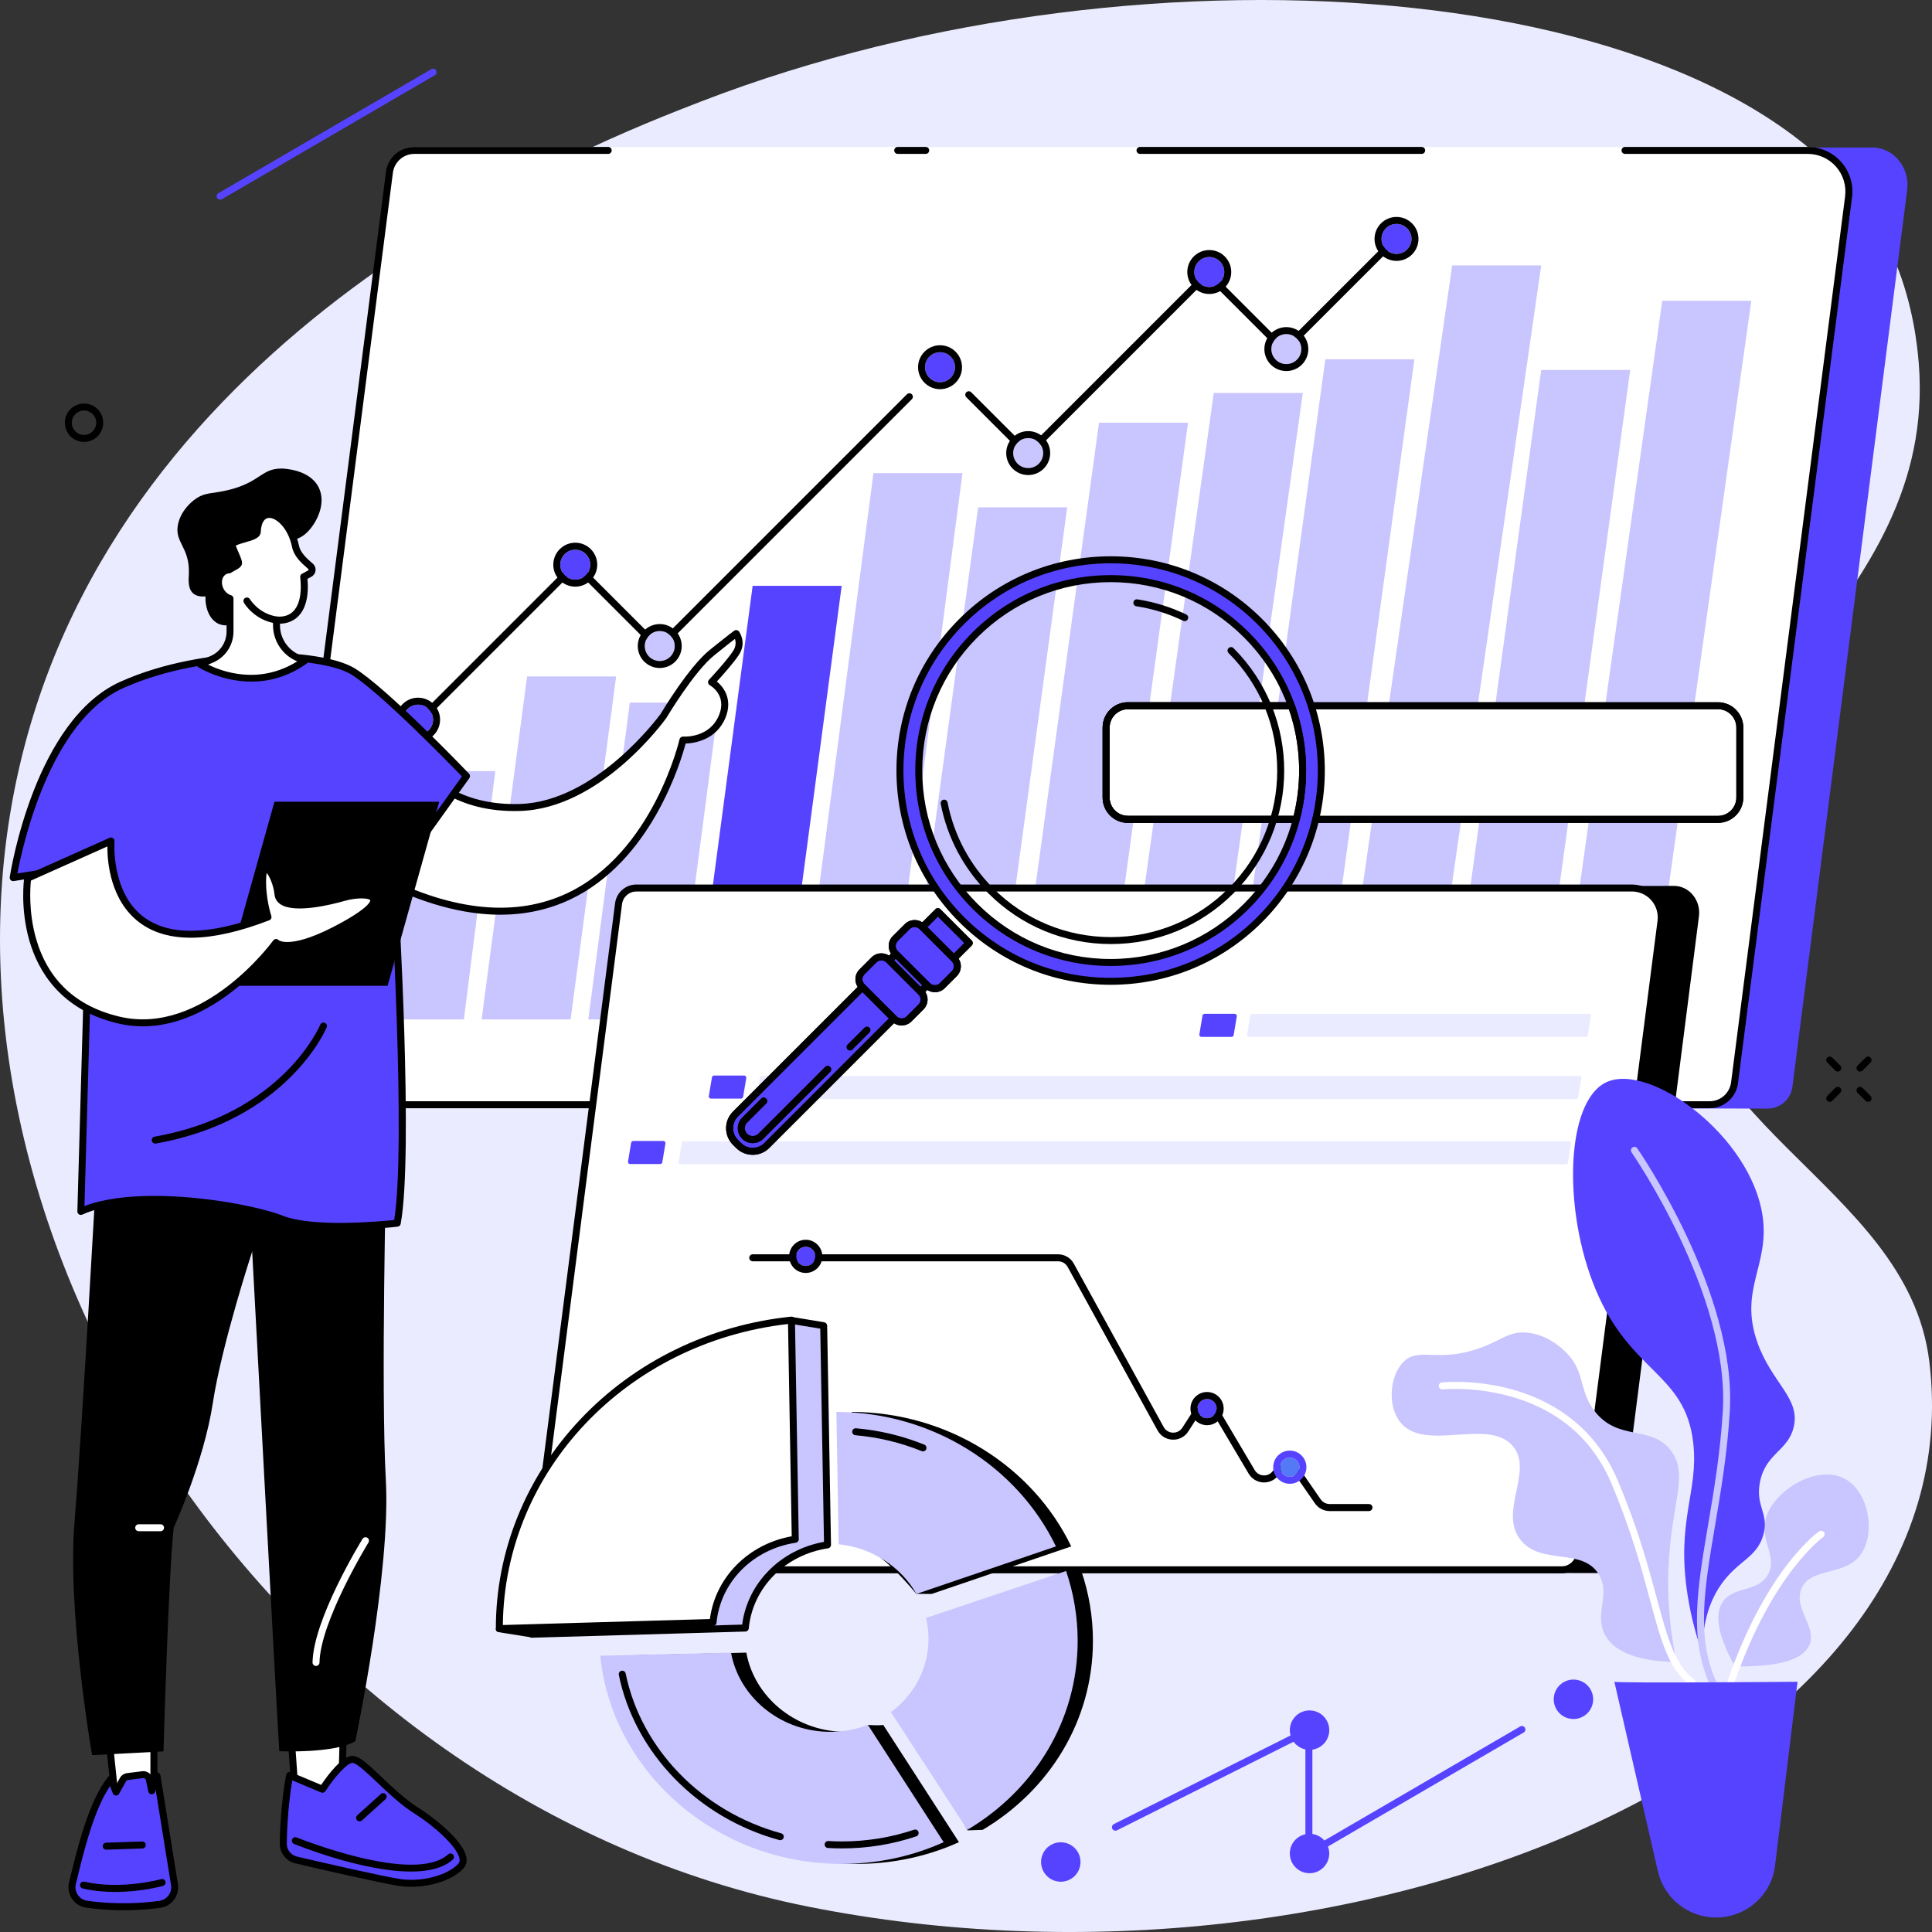 <?xml version="1.0" encoding="UTF-8"?>
<svg id="_레이어_2" data-name="레이어 2" xmlns="http://www.w3.org/2000/svg" viewBox="0 0 830 830">
  <rect x="0" y="0" width="830" height="830" fill="#333333" stroke="none"/>
  <defs>
    <style>
      .cls-1 {
        fill: #ebebff;
      }

      .cls-2 {
        fill: #fff;
      }

      .cls-3 {
        fill: #c8c5ff;
      }

      .cls-4 {
        fill: #5643ff;
      }

      .cls-5 {
        fill: #5479f7;
      }
    </style>
  </defs>
  <g id="Illustration">
    <g id="Data_driven_business_model" data-name="Data driven business model">
      <path class="cls-1" d="m301.2,43.59C255.19,61.36,58.9,137.18,10.67,320.01c-55,208.48,109.48,453.92,336.85,499.15,235.85,46.91,502.25-63.36,481.33-234.21-9.55-77.95-115.71-101.53-110.8-193.34,4.79-89.59,117.65-133.51,105.83-240.12-.74-6.7-3.13-26.76-13.2-46.82C753.48-9.25,494.47-31.07,301.2,43.59Z"/>
      <g>
        <g>
          <path class="cls-4" d="m140.48,474.91l618.89,1.35c5.41,0,9.98-4.03,10.67-9.4l49.3-385.27c1.2-9.37-5.63-18.23-15.07-18.23l-610.88.55-52.9,410.99Z"/>
          <path class="cls-2" d="m127.8,474.42h606.52c5.41,0,9.97-4.04,10.66-9.43l48.99-381.8c1.36-10.61-6.85-20-17.49-20H177.79c-5.41,0-9.97,4.04-10.66,9.43l-49.99,389.6c-.83,6.47,4.18,12.2,10.66,12.2Z"/>
          <path d="m397.69,66.12h-12.02c-.83,0-1.5-.67-1.5-1.5s.67-1.5,1.5-1.5h12.02c.83,0,1.5.67,1.5,1.5s-.67,1.5-1.5,1.5Z"/>
          <path d="m610.76,66.12h-121c-.83,0-1.5-.67-1.5-1.5s.67-1.5,1.5-1.5h121c.83,0,1.5.67,1.5,1.5s-.67,1.5-1.5,1.5Z"/>
          <path d="m734.5,476.1H127.98c-3.52,0-6.87-1.52-9.19-4.16-2.33-2.65-3.41-6.19-2.96-9.69l49.99-388.42c.79-6.11,6.01-10.71,12.15-10.71h83.31c.83,0,1.5.67,1.5,1.5s-.67,1.5-1.5,1.5h-83.31c-4.64,0-8.58,3.48-9.18,8.09l-49.99,388.42c-.34,2.65.47,5.32,2.24,7.33,1.76,2,4.28,3.14,6.94,3.14h606.52c4.64,0,8.58-3.48,9.18-8.09l48.99-380.64c.59-4.62-.83-9.28-3.9-12.77-3.06-3.48-7.47-5.48-12.1-5.48h-78.54c-.83,0-1.5-.67-1.5-1.5s.67-1.5,1.5-1.5h78.54c5.49,0,10.72,2.37,14.35,6.49,3.64,4.14,5.33,9.66,4.62,15.14l-48.99,380.64c-.79,6.11-6.01,10.71-12.15,10.71Z"/>
        </g>
        <g>
          <g>
            <polygon class="cls-3" points="199.28 437.96 212.79 331.27 174.55 331.27 161.04 437.96 199.28 437.96"/>
            <polygon class="cls-3" points="245.13 437.96 264.7 290.61 226.45 290.61 206.89 437.96 245.13 437.96"/>
            <polygon class="cls-3" points="290.98 437.96 308.82 301.86 270.57 301.86 252.74 437.96 290.98 437.96"/>
            <polygon class="cls-4" points="336.83 437.96 361.59 251.68 323.34 251.68 298.59 437.96 336.83 437.96"/>
            <polygon class="cls-3" points="382.68 437.96 413.49 203.24 375.25 203.24 344.44 437.96 382.68 437.96"/>
            <polygon class="cls-3" points="428.53 437.96 458.48 217.95 420.23 217.95 390.29 437.96 428.53 437.96"/>
            <polygon class="cls-3" points="475.24 437.96 510.38 181.61 472.14 181.61 437.01 437.96 475.24 437.96"/>
            <polygon class="cls-3" points="521.96 437.86 559.69 168.82 521.45 168.82 483.72 437.86 521.96 437.86"/>
            <polygon class="cls-3" points="568.67 437.86 607.63 154.36 569.38 154.36 530.43 437.86 568.67 437.86"/>
            <polygon class="cls-3" points="615.39 437.96 662.11 114.04 623.86 114.04 577.15 437.96 615.39 437.96"/>
            <polygon class="cls-3" points="662.1 437.96 700.35 158.94 662.11 158.94 623.86 437.96 662.1 437.96"/>
            <polygon class="cls-3" points="708.82 437.96 752.37 129.23 714.12 129.23 670.58 437.96 708.82 437.96"/>
          </g>
          <g>
            <path d="m441.52,196.42c-.4,0-.78-.16-1.06-.44l-25.33-25.33c-.59-.59-.59-1.54,0-2.12.59-.59,1.54-.59,2.12,0l24.27,24.27,76.27-76.27c.56-.56,1.56-.56,2.12,0l31.81,31.81,48.67-48.67c.59-.59,1.54-.59,2.12,0,.59.59.59,1.54,0,2.12l-49.73,49.73c-.56.56-1.56.56-2.12,0l-31.81-31.81-76.27,76.27c-.28.28-.66.44-1.06.44Z"/>
            <path d="m181.07,310.17c-.38,0-.77-.15-1.06-.44-.59-.59-.59-1.54,0-2.12l66.08-66.08c.56-.56,1.56-.56,2.12,0l34.63,34.63,106.77-106.77c.59-.59,1.54-.59,2.12,0,.59.59.59,1.54,0,2.12l-107.83,107.83c-.59.59-1.54.59-2.12,0l-34.63-34.63-65.02,65.02c-.29.29-.68.44-1.06.44Z"/>
            <g>
              <path class="cls-4" d="m240.7,242.59c0-3.56,2.88-6.44,6.44-6.44s6.44,2.88,6.44,6.44-2.88,6.44-6.44,6.44-6.44-2.88-6.44-6.44Z"/>
              <path d="m247.14,236.15c3.56,0,6.44,2.88,6.44,6.44s-2.88,6.44-6.44,6.44-6.44-2.88-6.44-6.44,2.88-6.44,6.44-6.44h0Zm0-3c-5.21,0-9.44,4.23-9.44,9.44s4.23,9.44,9.44,9.44,9.44-4.24,9.44-9.44-4.24-9.44-9.44-9.44h0Z"/>
            </g>
            <g>
              <path class="cls-3" d="m435.28,194.65c0-3.56,2.88-6.44,6.44-6.44s6.44,2.88,6.44,6.44-2.88,6.44-6.44,6.44-6.44-2.88-6.44-6.44Z"/>
              <path d="m441.72,188.21c3.56,0,6.44,2.88,6.44,6.44s-2.88,6.44-6.44,6.44-6.44-2.88-6.44-6.44,2.88-6.44,6.44-6.44h0Zm0-3c-5.21,0-9.44,4.23-9.44,9.44s4.23,9.44,9.44,9.44,9.44-4.24,9.44-9.44-4.23-9.44-9.44-9.44h0Z"/>
            </g>
            <g>
              <path class="cls-4" d="m513.07,116.86c0-3.56,2.88-6.44,6.44-6.44s6.44,2.88,6.44,6.44-2.88,6.44-6.44,6.44-6.44-2.88-6.44-6.44Z"/>
              <path d="m519.51,110.42c3.56,0,6.44,2.88,6.44,6.44s-2.88,6.44-6.44,6.44-6.44-2.88-6.44-6.44,2.88-6.44,6.44-6.44h0Zm0-3c-5.21,0-9.44,4.23-9.44,9.44s4.23,9.44,9.44,9.44,9.44-4.23,9.44-9.44-4.23-9.44-9.44-9.44h0Z"/>
            </g>
            <g>
              <path class="cls-3" d="m546.18,149.97c0-3.56,2.88-6.44,6.44-6.44s6.44,2.88,6.44,6.44-2.88,6.44-6.44,6.44-6.44-2.88-6.44-6.44Z"/>
              <path d="m552.62,143.53c3.56,0,6.44,2.88,6.44,6.44s-2.88,6.44-6.44,6.44-6.44-2.88-6.44-6.44,2.88-6.44,6.44-6.44h0Zm0-3c-5.21,0-9.44,4.23-9.44,9.44s4.23,9.44,9.44,9.44,9.44-4.24,9.44-9.44-4.23-9.44-9.44-9.44h0Z"/>
            </g>
            <g>
              <path class="cls-4" d="m593.51,102.64c0-3.56,2.88-6.44,6.44-6.44s6.44,2.88,6.44,6.44-2.88,6.44-6.44,6.44-6.44-2.88-6.44-6.44Z"/>
              <path d="m599.95,96.2c3.56,0,6.44,2.88,6.44,6.44s-2.88,6.44-6.44,6.44-6.44-2.88-6.44-6.44,2.88-6.44,6.44-6.44h0Zm0-3c-5.21,0-9.44,4.23-9.44,9.44s4.23,9.44,9.44,9.44,9.44-4.23,9.44-9.44-4.23-9.44-9.44-9.44h0Z"/>
            </g>
            <g>
              <path class="cls-3" d="m276.99,277.54c0-3.56,2.88-6.44,6.44-6.44s6.44,2.88,6.44,6.44-2.88,6.44-6.44,6.44-6.44-2.88-6.44-6.44Z"/>
              <path d="m283.43,271.1c3.56,0,6.44,2.88,6.44,6.44s-2.88,6.44-6.44,6.44-6.44-2.88-6.44-6.44,2.88-6.44,6.44-6.44h0Zm0-3c-5.21,0-9.44,4.23-9.44,9.44s4.23,9.44,9.44,9.44,9.44-4.23,9.44-9.44-4.23-9.44-9.44-9.44h0Z"/>
            </g>
            <g>
              <path class="cls-4" d="m397.41,157.76c0-3.56,2.88-6.44,6.44-6.44s6.44,2.88,6.44,6.44-2.88,6.44-6.44,6.44-6.44-2.88-6.44-6.44Z"/>
              <path d="m403.85,151.32c3.56,0,6.44,2.88,6.44,6.44s-2.88,6.44-6.44,6.44-6.44-2.88-6.44-6.44,2.88-6.44,6.44-6.44h0Zm0-3c-5.21,0-9.44,4.24-9.44,9.44s4.23,9.44,9.44,9.44,9.44-4.24,9.44-9.44-4.23-9.44-9.44-9.44h0Z"/>
            </g>
            <g>
              <path class="cls-4" d="m173.17,309.17c0-3.56,2.88-6.44,6.44-6.44s6.44,2.88,6.44,6.44-2.88,6.44-6.44,6.44-6.44-2.88-6.44-6.44Z"/>
              <path d="m179.62,302.73c3.56,0,6.44,2.88,6.44,6.44s-2.88,6.44-6.44,6.44-6.44-2.88-6.44-6.44,2.88-6.44,6.44-6.44h0Zm0-3c-5.21,0-9.44,4.24-9.44,9.44s4.23,9.44,9.44,9.44,9.44-4.23,9.44-9.44-4.23-9.44-9.44-9.44h0Z"/>
            </g>
          </g>
        </g>
      </g>
      <g>
        <g>
          <g>
            <polygon class="cls-2" points="47.04 749.2 49.6 773.63 66.12 775.56 66.12 746.6 47.04 749.2"/>
            <path d="m66.12,777.06c-.06,0-.12,0-.17-.01l-16.52-1.94c-.7-.08-1.24-.64-1.32-1.33l-2.56-24.43c-.08-.81.49-1.53,1.29-1.64l19.08-2.6c.43-.06.86.07,1.19.36.33.28.51.7.51,1.13v28.96c0,.43-.18.84-.5,1.12-.28.25-.63.38-1,.38Zm-15.15-4.79l13.65,1.6v-25.56l-15.94,2.17,2.29,21.79Z"/>
          </g>
          <g>
            <path class="cls-4" d="m68.72,818.09c-6.88.97-18.17,1.82-31.42-.01-4.34-.6-7.22-4.81-6.17-9.07,2.92-11.86,7.94-34.35,16.57-44.78l2.14,5.65,2.96-5.32c.41-.73,1.13-1.22,1.96-1.33l6.48-.82c1.35-.17,2.61.73,2.9,2.06l1.03,4.91,2.26-6.44,7.54,46.89c.53,4.01-2.26,7.7-6.26,8.27Z"/>
            <path d="m53.11,820.66c-4.85,0-10.25-.3-16.01-1.1-2.5-.35-4.74-1.74-6.15-3.82-1.41-2.07-1.87-4.66-1.27-7.09l.62-2.56c2.99-12.28,7.99-32.84,16.25-42.82.34-.41.87-.61,1.4-.52.53.09.97.45,1.16.95l1,2.64,1.39-2.5c.64-1.14,1.79-1.92,3.08-2.09l6.48-.82c2-.25,3.9,1.01,4.47,2.92l.49-1.4c.23-.65.87-1.06,1.55-1,.68.06,1.24.58,1.35,1.26l7.54,46.89c.64,4.85-2.74,9.32-7.53,9.99-4.07.57-9.48,1.08-15.83,1.08Zm-5.84-53.35c-6.9,10.09-11.33,28.3-14.05,39.5l-.63,2.56c-.4,1.63-.1,3.3.84,4.69.94,1.38,2.42,2.3,4.08,2.53,12.96,1.79,24.02,1,31.01.01h0c3.17-.45,5.4-3.4,4.98-6.59l-6.6-41.01-.3.86c-.22.64-.85,1.04-1.51,1-.67-.04-1.23-.53-1.37-1.19l-1.03-4.91c-.12-.57-.67-.95-1.24-.88l-6.48.82c-.35.04-.67.26-.84.57l-2.96,5.32c-.28.51-.84.81-1.42.77-.58-.04-1.09-.42-1.29-.96l-1.18-3.11Z"/>
          </g>
          <path d="m49.58,812.8c-4.44,0-9.25-.39-14.04-1.49-.81-.18-1.31-.99-1.13-1.8.18-.81.99-1.31,1.8-1.13,16.03,3.65,32.85-1.05,33.02-1.09.79-.23,1.63.23,1.85,1.03.23.8-.23,1.63-1.03,1.85-.51.15-9.34,2.62-20.48,2.62Z"/>
          <path d="m45.64,794.63c-.81,0-1.47-.64-1.5-1.45-.03-.83.62-1.52,1.45-1.55l15.48-.51c.82-.03,1.52.62,1.55,1.45.03.83-.62,1.52-1.45,1.55l-15.48.51s-.03,0-.05,0Z"/>
          <g>
            <polygon class="cls-2" points="124.4 736.19 126.88 771.84 146.75 771.84 147.68 736.19 124.4 736.19"/>
            <path d="m146.76,773.34h-19.88c-.79,0-1.44-.61-1.5-1.4l-2.48-35.65c-.03-.42.12-.82.4-1.13.28-.3.68-.48,1.1-.48h23.27c.4,0,.79.16,1.07.45s.44.68.43,1.09l-.92,35.65c-.02.81-.69,1.46-1.5,1.46Zm-18.48-3h17.01l.85-32.65h-20.13l2.27,32.65Z"/>
          </g>
          <g>
            <path class="cls-4" d="m121.69,791.97c-.05,3.37,2.25,6.33,5.54,7.1,11.43,2.66,37.17,8.58,44.51,9.67,9.53,1.42,21.24-1.5,26.28-7.07,5.03-5.57-11.27-18.88-19.01-23.72-11.5-7.19-22.54-21.41-27.18-22.05-4.63-.64-13.28,12.8-13.28,12.8l-14.13-5.94s-2.46,12.11-2.72,29.22Z"/>
            <path d="m176.7,810.59c-1.75,0-3.49-.12-5.18-.37-7.44-1.11-33.69-7.15-44.63-9.7-3.94-.92-6.76-4.53-6.7-8.58h0c.25-17.05,2.72-29.37,2.75-29.49.09-.44.37-.82.77-1.03.4-.21.87-.23,1.28-.06l12.98,5.45c2.76-4.12,9.34-13.07,14.05-12.42,2.67.37,6.08,3.5,11.88,9,4.82,4.57,10.28,9.76,15.89,13.26,5,3.13,19.52,13.8,20.6,21.56.24,1.72-.2,3.26-1.27,4.44-4.35,4.82-13.53,7.92-22.43,7.92Zm-53.51-18.6c-.04,2.65,1.8,5.01,4.38,5.61,10.91,2.54,37.06,8.56,44.39,9.65,9.23,1.37,20.41-1.59,24.94-6.6.3-.33.68-.9.52-2.02-.74-5.3-11.64-14.69-19.22-19.43-5.86-3.67-11.44-8.96-16.36-13.63-4.12-3.91-8.38-7.95-10.22-8.2-2.27-.31-7.9,6.05-11.81,12.12-.39.61-1.17.85-1.84.57l-12.41-5.21c-.67,3.97-2.17,14.15-2.36,27.13h0Z"/>
          </g>
          <path d="m176.53,804.03c-20.84,0-48.64-11.23-50.21-11.87-.77-.31-1.13-1.19-.82-1.96.31-.77,1.19-1.13,1.96-.82.5.21,50.51,20.41,65.06,7.27.61-.56,1.56-.51,2.12.11s.51,1.56-.11,2.12c-4.16,3.75-10.64,5.15-17.99,5.15Z"/>
          <path d="m154.49,782.46c-.41,0-.82-.17-1.11-.5-.55-.61-.51-1.56.11-2.12l10.11-9.12c.62-.56,1.56-.51,2.12.11.55.61.51,1.56-.11,2.12l-10.11,9.12c-.29.26-.65.39-1,.39Z"/>
          <path d="m41.4,503.8s-6.16,111.44-9.38,149.91c-3.22,38.47,7.54,100.31,7.54,100.31l30.68-1.61s2.1-75.19,4.38-96.07c0,0,12.96-28.31,16.8-53.55,3.84-25.24,16.92-65.12,16.92-65.12,0,0,10.62,199.02,11.65,214.66,0,0,24.06,1.07,32.68-4.36,0,0,15.28-72.57,13.09-112.05-2.19-39.48.22-137.58.22-137.58l-124.57,5.46Z"/>
          <path class="cls-2" d="m68.97,657.83h-9.38c-.83,0-1.5-.67-1.5-1.5s.67-1.5,1.5-1.5h9.38c.83,0,1.5.67,1.5,1.5s-.67,1.5-1.5,1.5Z"/>
          <path class="cls-2" d="m135.77,715.71s-.02,0-.03,0c-.83-.02-1.49-.7-1.47-1.53.34-18.55,20.61-51.66,21.47-53.06.43-.7,1.36-.93,2.06-.49.71.43.92,1.36.49,2.06-.21.34-20.7,33.81-21.03,51.54-.01.82-.68,1.47-1.5,1.47Z"/>
        </g>
        <g>
          <g>
            <path class="cls-2" d="m175.69,325.56c2.23-.18,13.2,22.28,47.5,21.33,34.31-.94,61.83-39.33,61.83-39.33,0,0,11.85-19.98,20.84-27.2,8.99-7.22,10.4-8.18,10.4-8.18,0,0,2.82,3.76,0,8.18-2.82,4.42-10.6,12.69-10.6,12.69,0,0,8.57,4.71,4.71,14.51-4.45,11.28-16.98,10.37-16.98,10.37,0,0-25.44,112.61-130.56,59.1l12.86-51.48Z"/>
            <path d="m214.96,392.97c-16.06,0-33.71-4.87-52.81-14.59-.62-.32-.94-1.02-.77-1.7l12.86-51.48c.16-.63.69-1.08,1.34-1.13,1.19-.1,2.04.84,3.87,2.88,5.15,5.74,17.21,19.18,43.71,18.45,32.6-.89,59.48-37.1,60.62-38.66.86-1.44,12.22-20.36,21.15-27.54,8.94-7.18,10.44-8.21,10.5-8.25.66-.45,1.56-.3,2.04.34.14.19,3.4,4.65.06,9.88-2.21,3.47-7.26,9.09-9.58,11.62,3.2,2.54,6.76,7.86,3.81,15.32-3.92,9.94-13.7,11.2-17.21,11.32-2.02,7.65-14.74,50.63-49.69,67.04-9.22,4.33-19.21,6.49-29.91,6.49Zm-50.38-16.73c30.51,15.28,57.09,17.81,79.02,7.52,36.92-17.33,48.22-65.67,48.33-66.15.16-.72.83-1.22,1.57-1.17.46.03,11.5.66,15.48-9.42,3.32-8.42-3.74-12.48-4.04-12.65-.4-.23-.68-.63-.75-1.08-.07-.46.07-.92.39-1.26.08-.08,7.72-8.22,10.43-12.47,1.3-2.04,1.11-3.89.73-5.09-1.37,1.05-4,3.11-8.92,7.07-8.67,6.97-20.37,26.6-20.49,26.8-.02.04-.05.07-.07.11-1.14,1.59-28.36,39-63.01,39.95-27.92.77-40.6-13.4-46.02-19.44-.21-.24-.43-.48-.64-.71l-11.99,48Zm10.72-49.27h0Z"/>
          </g>
          <g>
            <path class="cls-4" d="m5.66,377.04s10.29-66.45,46.67-82.8c36.37-16.35,85.58-14.08,99.15-5.91,13.57,8.16,48.94,45.08,48.94,45.08l-31.25,43.63s7.14,117.45,1.5,148.45c0,0-34.77,4.05-49.51-1.75-14.75-5.81-63.23-13.94-86.41-3.3l4.21-148.7-33.29,5.29Z"/>
            <path d="m146.14,528.38c-9.3,0-19.17-.73-25.55-3.25-15.21-5.99-63.18-13.46-85.23-3.33-.47.22-1.02.17-1.45-.11-.43-.29-.69-.78-.67-1.29l4.16-146.89-31.5,5.01c-.47.08-.95-.08-1.29-.42-.34-.34-.5-.82-.42-1.29.43-2.75,10.84-67.44,47.53-83.94,36-16.18,85.81-14.69,100.53-5.83,13.58,8.17,47.8,43.81,49.25,45.33.5.52.56,1.32.14,1.91l-30.94,43.2c.58,9.67,6.92,118.19,1.44,148.28-.12.65-.65,1.14-1.3,1.22-.82.1-12.25,1.4-24.68,1.4Zm-79.92-14.62c22.08,0,45.91,4.82,55.46,8.58,12.77,5.03,41.65,2.4,47.67,1.78,5.2-32.07-1.64-145.83-1.71-146.99-.02-.34.08-.68.28-.96l30.52-42.61c-5.5-5.69-35.69-36.67-47.76-43.94-12.68-7.63-61.53-10.29-97.76,5.99-31.68,14.24-43.34,68.39-45.44,79.62l31.21-4.96c.44-.07.89.06,1.23.35.34.29.52.72.51,1.17l-4.15,146.36c8.18-3.18,18.84-4.39,29.93-4.39Z"/>
          </g>
          <path d="m66.68,491.3c-.71,0-1.35-.51-1.48-1.24-.14-.82.4-1.59,1.22-1.74,54.94-9.71,70.99-47.7,71.15-48.08.31-.77,1.19-1.14,1.95-.83.77.31,1.14,1.18.83,1.95-.16.4-16.76,39.9-73.4,49.91-.09.02-.18.02-.26.02Z"/>
          <polygon points="166.52 423.49 95.75 423.49 117.91 344.43 188.69 344.43 166.52 423.49"/>
          <g>
            <path class="cls-2" d="m11.9,377.3l35.82-16.01s-5.05,60.69,67.43,32.67c0,0-2.67-7.8-2.29-16.91.38-9.11,5.83-.3,6.59,7.11.76,7.4,17.78,4.4,28,1.48,10.22-2.92,23.65-1.01,0,12.04-23.65,13.04-28.83,7.23-28.83,7.23,0,0-30.2,42.25-67.77,33.28-46.21-11.04-38.95-60.87-38.95-60.87Z"/>
            <path d="m61.32,440.91c-3.53,0-7.14-.4-10.83-1.28-24.58-5.87-34.17-22.61-37.9-35.62-4-13.99-2.26-26.4-2.19-26.93.07-.51.4-.94.87-1.15l35.82-16.01c.48-.22,1.05-.16,1.48.15.43.31.67.82.63,1.35-.02.22-1.62,21.95,12.56,32.55,10.93,8.16,28.26,7.86,51.52-.91-.76-2.69-2.25-8.96-1.95-16.07.05-1.3.22-5.24,2.9-5.32.02,0,.05,0,.07,0,3.5,0,6.16,8,6.61,12.34.09.84.47,1.46,1.22,1.97,4.08,2.76,15.96.77,24.88-1.78,5.13-1.46,13.32-2.29,14.85,1.43,1.35,3.27-2.88,7.39-13.71,13.37-18.37,10.13-26.23,9.2-29.18,7.9-4.67,6-28.06,34.02-57.66,34.02Zm-48.04-62.59c-.31,2.95-1.06,13.54,2.22,24.96,5.11,17.75,17.12,29,35.68,33.44,36.14,8.63,65.9-32.28,66.2-32.69.27-.37.69-.6,1.14-.63.46-.02.9.16,1.2.5h0s5.3,4.42,26.98-7.54c12.74-7.03,12.4-9.57,12.39-9.6-.32-.77-5.02-1.46-11.25.32-4.85,1.39-21.17,5.58-27.38,1.38-1.47-1-2.35-2.43-2.52-4.15-.42-4.08-2.23-8.01-3.35-9.28-.1.39-.21,1.04-.25,2.08-.36,8.7,2.19,16.29,2.22,16.36.26.76-.13,1.59-.88,1.88-24.96,9.65-43.71,9.99-55.72,1-12.69-9.5-13.87-26.37-13.83-32.72l-32.84,14.68Z"/>
          </g>
        </g>
        <g>
          <path d="m107.51,263.96c-3.09,2.83-9.14,6.29-13.88,3.91-3.53-1.78-5.49-6.37-5.37-11.64-1.63.13-3.77.02-5.3-1.33-2.35-2.08-1.91-5.9-1.82-8.41.42-11.59-6.31-13.37-4.66-21.24,1.3-6.18,6.15-9.87,7.06-10.56,4.59-3.48,7.69-2.36,15.4-4.38,12.97-3.4,13.39-8.99,21.93-9.02.49,0,12.13.13,16.07,8.16,3.21,6.54-.54,14.48-4.42,18.65-5.02,5.4-8.63,2.73-13.67,7.27-8.85,7.96-2.17,20.17-11.36,28.58Z"/>
          <g>
            <path class="cls-2" d="m133.4,243.27l-.51-.44c-2.57-2.21-5.24-4.78-5.92-8.1-2.9-14.11-15.83-19.24-16.42-6.28-.15,3.27-12.09,3.1-10.68,6.53,3.69,8.95,3.78,6.54-1.44,9.84-.59.02-1.18.15-1.73.41-2.67,1.25-3.62,4.88-2.11,8.11.91,1.96,2.52,3.31,4.24,3.8v14.14c0,5.3-3.21,10.07-8.11,12.08l-4.77,1.95s22.26,14.53,44.86-1.42l-3.02-1.35c-5.31-2.38-8.8-7.59-8.98-13.4l-.02-2.76c1.52.14,2.99.03,4.35-.36,6.32-1.84,8.42-9.12,7.34-18.17l2.57-1.38c1.2-.65,1.38-2.29.35-3.18Z"/>
            <path d="m107.97,292.82c-13.04,0-22.7-6.15-22.84-6.25-.47-.3-.73-.84-.67-1.4.05-.56.41-1.04.93-1.25l4.77-1.95c4.36-1.78,7.18-5.98,7.18-10.69v-13.1c-1.75-.81-3.21-2.3-4.1-4.21-.88-1.88-1.09-3.94-.6-5.81.51-1.97,1.74-3.5,3.44-4.29.59-.27,1.22-.45,1.88-.52.83-.51,1.51-.87,2.06-1.17.36-.19.76-.41.97-.55-.11-.49-.6-1.63-1.12-2.82-.38-.88-.84-1.95-1.38-3.25-.32-.78-.31-1.57.04-2.28.83-1.7,3.25-2.38,6.06-3.17,1.45-.41,4.16-1.17,4.48-1.79.23-5.21,2.54-8.52,6.16-8.8,4.81-.38,11.22,5.22,13.21,14.91.6,2.9,3.12,5.27,5.43,7.27l.51.44c.86.74,1.3,1.86,1.17,2.98-.12,1.13-.79,2.12-1.79,2.66l-1.68.91c.95,10.09-2.12,16.91-8.52,18.77-1.02.3-2.11.45-3.26.48v1.2c.17,5.17,3.35,9.92,8.1,12.05l3.02,1.35c.49.22.83.69.88,1.22.05.54-.19,1.06-.63,1.37-8.24,5.82-16.49,7.7-23.7,7.7Zm-18.57-7.3c6.1,3.03,21.81,8.82,38.3-1.38l-.53-.24c-5.79-2.6-9.67-8.38-9.87-14.73l-.03-2.8c0-.42.17-.83.48-1.12.31-.29.73-.43,1.15-.39,1.39.12,2.67.02,3.8-.31,7.19-2.09,6.78-12.28,6.27-16.56-.07-.61.24-1.21.78-1.5l2.57-1.38c.18-.1.22-.26.23-.34,0-.09,0-.25-.15-.38,0,0,0,0,0,0l-.51-.44c-2.69-2.32-5.63-5.11-6.41-8.93-1.73-8.43-7.01-12.76-10.04-12.52-2,.16-3.25,2.35-3.41,6.01-.12,2.65-3.44,3.58-6.66,4.48-1.34.38-3.53.99-4.09,1.51.52,1.25.96,2.27,1.32,3.11,1.73,3.99,2.32,5.34-1.19,7.22-.59.31-1.31.7-2.2,1.26-.22.14-.48.22-.74.23-.42.02-.81.11-1.16.27-.88.41-1.52,1.24-1.81,2.33-.31,1.19-.16,2.54.42,3.79.69,1.48,1.92,2.6,3.3,2.99.64.18,1.09.77,1.09,1.44v14.14c0,5.94-3.55,11.22-9.04,13.47l-1.89.77Z"/>
          </g>
          <path d="m118.79,267.87c-.08,0-.15,0-.23-.02-9.38-1.44-13.61-8.62-13.78-8.92-.41-.72-.17-1.64.55-2.05.72-.41,1.63-.17,2.05.55.04.07,3.73,6.25,11.64,7.46.82.13,1.38.89,1.26,1.71-.11.74-.75,1.27-1.48,1.27Z"/>
        </g>
      </g>
      <g>
        <path d="m244.9,674.84l442.14.97c3.87,0,7.13-2.88,7.62-6.72l35.22-275.47c.86-6.7-4.02-13.03-10.76-13.03l-436.42.4-37.8,293.87Z"/>
        <g>
          <path class="cls-2" d="m237.65,674.4h433.31c3.86,0,7.12-2.88,7.62-6.72l35-271.94c.97-7.55-4.9-14.25-12.49-14.25h-427.72c-3.86,0-7.12,2.88-7.62,6.72l-35.71,277.49c-.59,4.61,2.99,8.69,7.62,8.69Z"/>
          <path d="m670.96,675.9H237.65c-2.63,0-5.15-1.14-6.89-3.12-1.75-1.99-2.56-4.63-2.22-7.26l35.71-277.49c.59-4.58,4.5-8.03,9.11-8.03h427.72c4.04,0,7.9,1.74,10.57,4.78,2.68,3.05,3.93,7.12,3.41,11.15l-35,271.94c-.59,4.58-4.5,8.03-9.11,8.03Zm-397.6-292.9c-3.1,0-5.73,2.32-6.13,5.41l-35.71,277.49c-.23,1.77.32,3.56,1.5,4.9,1.17,1.33,2.86,2.1,4.63,2.1h433.31c3.1,0,5.73-2.32,6.13-5.41l35-271.94c.41-3.18-.57-6.38-2.68-8.79-2.11-2.39-5.14-3.77-8.32-3.77h-427.72Z"/>
        </g>
        <g>
          <path class="cls-1" d="m536.47,445.46h144.89c.36,0,.68-.26.73-.62l1.4-8.41c.08-.45-.27-.87-.73-.87h-144.89c-.36,0-.68.26-.73.62l-1.4,8.41c-.08.45.27.87.73.87Z"/>
          <path class="cls-4" d="m516.15,445.46h12.94c.44,0,.82-.32.9-.76l1.35-8.09c.09-.55-.33-1.06-.9-1.06h-12.94c-.44,0-.82.32-.9.76l-1.35,8.09c-.09.55.33,1.06.9,1.06Z"/>
          <path class="cls-4" d="m305.41,471.97h12.94c.44,0,.82-.32.9-.76l1.35-8.09c.09-.55-.33-1.06-.9-1.06h-12.94c-.44,0-.82.32-.9.76l-1.35,8.09c-.09.55.33,1.06.9,1.06Z"/>
          <path class="cls-4" d="m270.69,500.08h12.94c.44,0,.82-.32.9-.76l1.35-8.09c.09-.55-.33-1.06-.9-1.06h-12.94c-.44,0-.82.32-.9.76l-1.35,8.09c-.09.55.33,1.06.9,1.06Z"/>
          <path class="cls-1" d="m325.8,472.14h351.43c.36,0,.68-.26.73-.62l1.4-8.41c.08-.45-.27-.87-.73-.87h-351.43c-.36,0-.67.26-.73.62l-1.4,8.41c-.08.45.27.87.73.87Z"/>
          <path class="cls-1" d="m292.25,500.2h380.57c.36,0,.68-.26.74-.62l1.4-8.41c.08-.45-.27-.87-.73-.87h-380.57c-.36,0-.67.26-.73.62l-1.4,8.41c-.08.45.27.87.73.87Z"/>
        </g>
        <g>
          <path d="m588.13,649.16h-16.91c-2.52,0-4.88-1.24-6.32-3.31l-8.17-11.81c-.86-1.25-2.23-1.98-3.74-2.02-1.53-.03-2.91.63-3.83,1.84-1.55,2.03-4,3.15-6.56,3-2.55-.15-4.86-1.56-6.16-3.76l-14.16-23.92c-.83-1.41-2.31-2.27-3.94-2.3-1.59-.03-3.14.77-4.03,2.15l-3.82,5.94c-1.48,2.3-4.01,3.62-6.73,3.52-2.73-.09-5.15-1.58-6.47-3.98l-38.62-70.22c-.82-1.5-2.4-2.43-4.1-2.43h-131.19c-.83,0-1.5-.67-1.5-1.5s.67-1.5,1.5-1.5h131.19c2.8,0,5.38,1.53,6.73,3.98l38.62,70.22c.8,1.46,2.28,2.37,3.94,2.42,1.68.05,3.2-.75,4.1-2.15l3.82-5.94c1.45-2.26,3.92-3.57,6.61-3.53,2.68.05,5.1,1.46,6.47,3.77l14.16,23.92c.81,1.36,2.17,2.2,3.75,2.29,1.57.09,3.04-.57,4-1.83,1.51-1.97,3.8-3.07,6.29-3.01,2.48.06,4.72,1.26,6.14,3.31l8.17,11.81c.87,1.26,2.31,2.02,3.85,2.02h16.91c.83,0,1.5.67,1.5,1.5s-.67,1.5-1.5,1.5Z"/>
          <g>
            <circle class="cls-5" cx="554.11" cy="630.31" r="4.13"/>
            <path class="cls-4" d="m554.11,626.18c2.28,0,4.13,1.85,4.13,4.13s-1.85,4.13-4.13,4.13-4.13-1.85-4.13-4.13,1.85-4.13,4.13-4.13h0Zm0-3c-3.93,0-7.13,3.2-7.13,7.13s3.2,7.13,7.13,7.13,7.13-3.2,7.13-7.13-3.2-7.13-7.13-7.13h0Z"/>
          </g>
          <g>
            <circle class="cls-4" cx="518.56" cy="605.14" r="4.13"/>
            <path d="m518.56,601.01c2.28,0,4.13,1.85,4.13,4.13s-1.85,4.13-4.13,4.13-4.13-1.85-4.13-4.13,1.85-4.13,4.13-4.13h0Zm0-3c-3.93,0-7.13,3.2-7.13,7.13s3.2,7.13,7.13,7.13,7.13-3.2,7.13-7.13-3.2-7.13-7.13-7.13h0Z"/>
          </g>
          <g>
            <circle class="cls-4" cx="346.15" cy="539.74" r="4.13"/>
            <path d="m346.15,535.61c2.28,0,4.13,1.85,4.13,4.13s-1.85,4.13-4.13,4.13-4.13-1.85-4.13-4.13,1.85-4.13,4.13-4.13h0Zm0-3c-3.93,0-7.13,3.2-7.13,7.13s3.2,7.13,7.13,7.13,7.13-3.2,7.13-7.13-3.2-7.13-7.13-7.13h0Z"/>
          </g>
        </g>
      </g>
      <g>
        <g>
          <g>
            <path d="m400.28,684.77l-6.66-.04s-15.95-20.18-26.74-21.3l-1-56.87c41.29.14,77.74,23.4,94.33,57.79l-59.94,20.41Z"/>
            <path d="m320.62,709.97c3.39,18.68,20.41,33.37,41.26,34.02,5.13.16,11.12-2.92,11.12-2.92,0,0,5.49.3,6.43-.06l32.55,50.4c-15.13,6.83-32.22,10.18-50.1,9.15-51.99-2.99-92.87-42.12-97.41-89.24l56.15-1.34Z"/>
            <path d="m422.17,786.11l-6.51.23-26.34-50.77c9.83-7.27,16.14-18.6,16.14-31.44,0-3.1-.37-6.13-1.07-9.04l53.64-20.24,6.52.08c3.23,9.47,4.98,19.55,4.98,29.99,0,34.58-18.97,64.34-47.36,81.19Z"/>
          </g>
          <g>
            <path class="cls-3" d="m355.5,663.68c-18.99,2.83-33.59,17.54-35.32,35.73l-91.82,2.66s0-.04,0-.06c0,0,0-.03,0-.06,0-.07-13.84-2.23-13.84-2.23,0-.63,125.43-132.47,125.43-132.47l13.91,2.29s1.1,62.76,1.64,94.15Z"/>
            <path d="m228.36,703.57c-.3,0-.59-.09-.83-.25-1.79-.31-8.03-1.29-10.88-1.74-3.29-.52-3.64-.57-3.64-1.86q0-.82,20.01-21.99c10.4-11.01,24.91-26.33,43.12-45.51,31.36-33.04,62.71-66,62.71-66,.34-.36.84-.53,1.33-.45l13.91,2.29c.72.12,1.24.73,1.26,1.45l1.65,94.15c.01.75-.53,1.4-1.28,1.51-18.38,2.73-32.38,16.88-34.05,34.39-.07.75-.69,1.34-1.45,1.36l-91.82,2.66s-.03,0-.04,0Zm0-1.62h-1.5s1.5,0,1.5,0Zm-10.89-3.29c1.96.31,4.64.73,6.88,1.09,1.19.19,2.26.36,3.03.49.57.1,1.06.18,1.45.31l90.01-2.61c2.31-17.86,16.5-32.22,35.15-35.54l-1.6-91.6-11.89-1.95c-39.4,41.42-110.92,116.7-123.02,129.81Z"/>
          </g>
        </g>
        <g>
          <g>
            <path class="cls-3" d="m393.71,684.77c-6.65-11.63-19.02-19.85-33.4-21.34l-1-56.87c41.29.14,77.74,23.4,94.33,57.79l-59.94,20.41Z"/>
            <path d="m396.53,623.52c-.19,0-.38-.04-.56-.11-9.09-3.68-18.68-5.98-28.48-6.83-.83-.07-1.44-.8-1.37-1.62.07-.82.8-1.44,1.62-1.36,10.1.87,19.97,3.24,29.35,7.03.77.31,1.14,1.18.83,1.95-.24.58-.8.94-1.39.94Z"/>
            <path class="cls-3" d="m314.05,709.97c3.39,18.68,20.41,33.37,41.26,34.02,6.22.19,12.16-.88,17.55-2.98l32.55,50.4c-15.13,6.83-32.22,10.18-50.1,9.15-51.99-2.99-92.87-42.12-97.41-89.24l56.15-1.34Z"/>
            <path d="m361.65,794.08c-1.98,0-3.98-.06-5.96-.17-.83-.05-1.46-.76-1.41-1.58.05-.83.76-1.46,1.58-1.41,1.92.11,3.87.17,5.79.17,10.7,0,21.14-1.69,31.03-5.03.79-.26,1.64.16,1.9.94.26.78-.16,1.64-.94,1.9-10.2,3.44-20.96,5.19-31.99,5.19Z"/>
            <path d="m335.22,790.56c-.13,0-.26-.02-.4-.05-35.05-9.56-62.12-37.41-68.97-70.97-.17-.81.36-1.6,1.17-1.77.82-.16,1.6.36,1.77,1.17,6.63,32.45,32.86,59.41,66.82,68.67.8.22,1.27,1.04,1.05,1.84-.18.67-.79,1.11-1.45,1.11Z"/>
            <path class="cls-3" d="m415.6,786.11l-32.85-50.55c9.83-7.27,16.14-18.6,16.14-31.44,0-3.1-.37-6.13-1.07-9.04l60.17-20.17c3.23,9.47,4.98,19.55,4.98,29.99,0,34.58-18.97,64.34-47.36,81.19Z"/>
          </g>
          <g>
            <path class="cls-2" d="m341.66,661.28c-18.99,2.83-33.59,17.54-35.32,35.73l-91.82,2.66s0-.08,0-.12c0-67.36,53.67-125,125.5-132.42l1.64,94.15Z"/>
            <path d="m214.52,701.17c-.39,0-.76-.15-1.05-.42-.29-.28-.45-.67-.45-1.08v-.12c0-33.08,12.86-64.94,36.22-89.71,23.46-24.89,55.64-40.58,90.62-44.2.42-.04.83.09,1.15.37.31.28.5.68.5,1.1l1.64,94.15c.01.75-.53,1.4-1.28,1.51-18.38,2.73-32.38,16.88-34.05,34.39-.07.75-.69,1.34-1.45,1.36l-91.82,2.66s-.03,0-.04,0Zm124.02-132.37c-69.47,7.94-121.77,63.14-122.52,129.32l88.96-2.58c2.31-17.86,16.5-32.22,35.15-35.54l-1.59-91.21Z"/>
          </g>
        </g>
      </g>
      <g>
        <g>
          <path class="cls-2" d="m738.06,303.19h-253.48c-5.18,0-9.38,4.2-9.38,9.38v30.06c0,5.18,4.2,9.38,9.38,9.38h253.48c5.18,0,9.38-4.2,9.38-9.38v-30.06c0-5.18-4.2-9.38-9.38-9.38h0Z"/>
          <path d="m738.06,353.51h-253.48c-6,0-10.88-4.88-10.88-10.88v-30.06c0-6,4.88-10.88,10.88-10.88h253.48c6,0,10.88,4.88,10.88,10.88v30.06c0,6-4.88,10.88-10.88,10.88Zm-253.48-48.83c-4.35,0-7.88,3.54-7.88,7.88v30.06c0,4.35,3.54,7.88,7.88,7.88h253.48c4.35,0,7.88-3.54,7.88-7.88v-30.06c0-4.35-3.54-7.88-7.88-7.88h-253.48Z"/>
        </g>
        <path d="m738.06,353.51h-253.48c-6,0-10.88-4.88-10.88-10.88v-30.06c0-6,4.88-10.88,10.88-10.88h253.48c6,0,10.88,4.88,10.88,10.88v30.06c0,6-4.88,10.88-10.88,10.88Zm-253.48-48.83c-4.35,0-7.88,3.54-7.88,7.88v30.06c0,4.35,3.54,7.88,7.88,7.88h253.48c4.35,0,7.88-3.54,7.88-7.88v-30.06c0-4.35-3.54-7.88-7.88-7.88h-253.48Z"/>
        <g>
          <path class="cls-2" d="m541.18,267.02c-35.36-35.36-92.68-35.36-128.04,0-35.36,35.36-35.36,92.68,0,128.04s92.68,35.36,128.04,0c35.36-35.36,35.36-92.68,0-128.04h0Zm-5.72,122.32c-32.2,32.2-84.4,32.2-116.6,0-32.2-32.2-32.2-84.4,0-116.6,32.2-32.2,84.4-32.2,116.6,0,32.2,32.2,32.2,84.4,0,116.6h0Z"/>
          <g>
            <path class="cls-4" d="m541.18,267.02c-35.36-35.36-92.68-35.36-128.04,0-35.36,35.36-35.36,92.68,0,128.04s92.68,35.36,128.04,0c35.36-35.36,35.36-92.68,0-128.04Zm-5.72,122.32c-32.2,32.2-84.4,32.2-116.6,0-32.2-32.2-32.2-84.4,0-116.6,32.2-32.2,84.4-32.2,116.6,0,32.2,32.2,32.2,84.4,0,116.6Z"/>
            <path d="m477.16,423.07c-24.58,0-47.7-9.57-65.08-26.96-17.38-17.38-26.96-40.5-26.96-65.08s9.57-47.7,26.96-65.08c17.38-17.38,40.49-26.96,65.08-26.96s47.7,9.57,65.08,26.96c35.88,35.88,35.88,94.27,0,130.16-17.38,17.38-40.5,26.96-65.08,26.96Zm0-181.07c-23.78,0-46.14,9.26-62.96,26.08-16.82,16.82-26.08,39.18-26.08,62.96s9.26,46.14,26.08,62.96c16.82,16.82,39.17,26.08,62.96,26.08s46.14-9.26,62.96-26.08c34.71-34.72,34.71-91.2,0-125.92h0c-16.82-16.82-39.18-26.08-62.96-26.08Zm0,172.98c-22.42,0-43.5-8.73-59.36-24.59-15.86-15.85-24.59-36.94-24.59-59.36s8.73-43.5,24.59-59.36c15.85-15.86,36.94-24.59,59.36-24.59s43.5,8.73,59.36,24.59c15.86,15.85,24.59,36.94,24.59,59.36s-8.73,43.5-24.59,59.36h0c-15.86,15.86-36.94,24.59-59.36,24.59Zm0-164.89c-21.62,0-41.95,8.42-57.24,23.71-15.29,15.29-23.71,35.62-23.71,57.24s8.42,41.95,23.71,57.24c15.29,15.29,35.62,23.71,57.24,23.71s41.95-8.42,57.24-23.71h0c15.29-15.29,23.71-35.62,23.71-57.24s-8.42-41.95-23.71-57.24c-15.29-15.29-35.62-23.71-57.24-23.71Z"/>
          </g>
          <g>
            <path class="cls-4" d="m315.93,490.73l1.39,1.38c3.34,3.34,8.75,3.34,12.09,0l86.99-86.99-13.48-13.48-86.99,86.99c-3.34,3.34-3.34,8.75,0,12.09h0Z"/>
            <path d="m323.37,496.12c-2.68,0-5.21-1.05-7.11-2.94l-1.39-1.38h0c-1.9-1.9-2.94-4.42-2.94-7.11s1.05-5.21,2.94-7.11l86.99-86.99c.28-.28.66-.44,1.06-.44h0c.4,0,.78.16,1.06.44l13.48,13.48c.59.59.59,1.54,0,2.12l-86.99,86.99c-1.9,1.9-4.42,2.94-7.11,2.94Zm-6.37-6.45l1.39,1.38c1.33,1.33,3.1,2.07,4.99,2.07s3.65-.73,4.99-2.07l85.93-85.93-11.36-11.36-85.93,85.93c-1.33,1.33-2.07,3.1-2.07,4.99s.73,3.65,2.07,4.99h0Z"/>
          </g>
          <path d="m323.37,496.12c-2.68,0-5.21-1.05-7.11-2.94l-1.39-1.38h0c-1.9-1.9-2.94-4.42-2.94-7.11s1.05-5.21,2.94-7.11l86.99-86.99c.28-.28.66-.44,1.06-.44h0c.4,0,.78.16,1.06.44l13.48,13.48c.59.59.59,1.54,0,2.12l-86.99,86.99c-1.9,1.9-4.42,2.94-7.11,2.94Zm-6.37-6.45l1.39,1.38c1.33,1.33,3.1,2.07,4.99,2.07s3.65-.73,4.99-2.07l85.93-85.93-11.36-11.36-85.93,85.93c-1.33,1.33-2.07,3.1-2.07,4.99s.73,3.65,2.07,4.99h0Z"/>
          <path class="cls-2" d="m365.17,449.82l7.28-7.28-7.28,7.28Z"/>
          <path d="m365.17,451.32c-.38,0-.77-.15-1.06-.44-.59-.59-.59-1.54,0-2.12l7.28-7.28c.59-.59,1.54-.59,2.12,0,.59.59.59,1.54,0,2.12l-7.28,7.28c-.29.29-.68.44-1.06.44Z"/>
          <path d="m323.37,491.09c-1.71,0-3.33-.67-4.53-1.88-2.5-2.5-2.5-6.57,0-9.07l8.17-8.17c.59-.59,1.54-.59,2.12,0,.59.59.59,1.54,0,2.12l-8.17,8.17c-1.33,1.33-1.33,3.5,0,4.83,1.29,1.29,3.54,1.29,4.83,0l28.72-28.72c.59-.59,1.54-.59,2.12,0,.59.59.59,1.54,0,2.12l-28.72,28.72c-1.21,1.21-2.82,1.88-4.54,1.88Z"/>
          <path d="m323.37,491.09c-1.71,0-3.33-.67-4.53-1.88-2.5-2.5-2.5-6.57,0-9.07l8.17-8.17c.59-.59,1.54-.59,2.12,0,.59.59.59,1.54,0,2.12l-8.17,8.17c-1.33,1.33-1.33,3.5,0,4.83,1.29,1.29,3.54,1.29,4.83,0l28.72-28.72c.59-.59,1.54-.59,2.12,0,.59.59.59,1.54,0,2.12l-28.72,28.72c-1.21,1.21-2.82,1.88-4.54,1.88Z"/>
          <g>
            <path class="cls-4" d="m384.61,409.56l13.88,13.88c1.75,1.75,4.58,1.75,6.33,0l5.16-5.16c1.75-1.75,1.75-4.58,0-6.33l-13.88-13.88c-1.75-1.75-4.58-1.75-6.33,0l-5.15,5.16c-1.75,1.75-1.75,4.58,0,6.33h0Z"/>
            <path d="m401.65,426.25c-1.6,0-3.1-.62-4.23-1.75l-13.88-13.88c-1.13-1.13-1.75-2.63-1.75-4.23s.62-3.1,1.75-4.23l5.16-5.15c1.13-1.13,2.63-1.75,4.23-1.75s3.1.62,4.23,1.75l13.88,13.88c1.13,1.13,1.75,2.63,1.75,4.23s-.62,3.1-1.75,4.23l-5.16,5.16c-1.13,1.13-2.63,1.75-4.23,1.75Zm-8.72-27.99c-.8,0-1.54.31-2.11.87l-5.16,5.16c-.56.56-.87,1.31-.87,2.11s.31,1.54.87,2.11h0s13.88,13.88,13.88,13.88c1.12,1.12,3.09,1.12,4.21,0l5.16-5.16c.56-.56.87-1.31.87-2.11s-.31-1.54-.87-2.11l-13.88-13.88c-.56-.56-1.31-.87-2.11-.87Z"/>
          </g>
          <path d="m401.65,426.25c-1.6,0-3.1-.62-4.23-1.75l-13.88-13.88c-1.13-1.13-1.75-2.63-1.75-4.23s.62-3.1,1.75-4.23l5.16-5.15c1.13-1.13,2.63-1.75,4.23-1.75s3.1.62,4.23,1.75l13.88,13.88c1.13,1.13,1.75,2.63,1.75,4.23s-.62,3.1-1.75,4.23l-5.16,5.16c-1.13,1.13-2.63,1.75-4.23,1.75Zm-8.72-27.99c-.8,0-1.54.31-2.11.87l-5.16,5.16c-.56.56-.87,1.31-.87,2.11s.31,1.54.87,2.11h0s13.88,13.88,13.88,13.88c1.12,1.12,3.09,1.12,4.21,0l5.16-5.16c.56-.56.87-1.31.87-2.11s-.31-1.54-.87-2.11l-13.88-13.88c-.56-.56-1.31-.87-2.11-.87Z"/>
          <g>
            <path class="cls-4" d="m370.31,423.86l13.88,13.88c1.75,1.75,4.58,1.75,6.33,0l5.16-5.16c1.75-1.75,1.75-4.58,0-6.33l-13.88-13.88c-1.75-1.75-4.58-1.75-6.33,0l-5.16,5.15c-1.75,1.75-1.75,4.58,0,6.33h0Z"/>
            <path d="m387.35,440.55c-1.6,0-3.1-.62-4.23-1.75l-13.88-13.88h0c-2.33-2.33-2.33-6.12,0-8.45l5.16-5.16c1.13-1.13,2.63-1.75,4.23-1.75s3.1.62,4.23,1.75l13.88,13.88c2.33,2.33,2.33,6.12,0,8.45l-5.16,5.16c-1.13,1.13-2.63,1.75-4.23,1.75Zm-15.98-17.75l13.88,13.88c1.12,1.12,3.09,1.12,4.21,0l5.16-5.16c1.16-1.16,1.16-3.05,0-4.21l-13.88-13.88c-1.12-1.12-3.09-1.13-4.21,0l-5.16,5.16c-1.16,1.16-1.16,3.05,0,4.21h0Z"/>
          </g>
          <path d="m387.35,440.55c-1.6,0-3.1-.62-4.23-1.75l-13.88-13.88h0c-2.33-2.33-2.33-6.12,0-8.45l5.16-5.16c1.13-1.13,2.63-1.75,4.23-1.75s3.1.62,4.23,1.75l13.88,13.88c2.33,2.33,2.33,6.12,0,8.45l-5.16,5.16c-1.13,1.13-2.63,1.75-4.23,1.75Zm-15.98-17.75l13.88,13.88c1.12,1.12,3.09,1.12,4.21,0l5.16-5.16c1.16-1.16,1.16-3.05,0-4.21l-13.88-13.88c-1.12-1.12-3.09-1.13-4.21,0l-5.16,5.16c-1.16,1.16-1.16,3.05,0,4.21h0Z"/>
          <path d="m508.95,266.84c-.22,0-.44-.05-.65-.15-6.36-3.06-13.13-5.16-20.13-6.24-.82-.13-1.38-.89-1.25-1.71.13-.82.89-1.38,1.71-1.25,7.3,1.12,14.35,3.31,20.98,6.5.75.36,1.06,1.26.7,2-.26.54-.79.85-1.35.85Z"/>
          <path d="m477.25,405.57c-19.89,0-38.6-7.75-52.66-21.81-10.55-10.55-17.62-23.85-20.45-38.44-.16-.81.37-1.6,1.19-1.76.82-.16,1.6.37,1.76,1.19,2.71,14.01,9.5,26.76,19.63,36.89,13.5,13.5,31.45,20.94,50.54,20.94s37.04-7.44,50.54-20.94c27.87-27.87,27.87-73.22,0-101.09-.59-.59-.59-1.54,0-2.12.59-.59,1.54-.59,2.12,0,29.04,29.04,29.04,76.29,0,105.33-14.07,14.07-32.77,21.81-52.66,21.81Z"/>
          <path d="m556.9,353.51h-72.33c-6,0-10.88-4.88-10.88-10.88v-30.06c0-6,4.88-10.88,10.88-10.88h70.2c.63,0,1.2.4,1.41.99,5.74,16.03,6.49,33.22,2.17,49.71-.17.66-.77,1.12-1.45,1.12Zm-72.33-48.83c-4.35,0-7.88,3.54-7.88,7.88v30.06c0,4.35,3.54,7.88,7.88,7.88h71.17c3.76-15.22,3.06-31.02-2.03-45.83h-69.14Z"/>
        </g>
      </g>
      <g>
        <g>
          <path class="cls-3" d="m745.36,715.92c-9.02-16.14-7.9-23.7-5.33-27.62,4.58-6.99,14.84-4.04,19.38-11.63,4.67-7.81-3.8-14.89-.65-24.9,3.73-11.83,22.21-22.99,34.08-16.29,10.15,5.73,12.82,23.04,6.78,31.98-6.7,9.92-21.46,5.59-25.62,14.83-3.82,8.51,6.69,16.56,3.33,24.41-1.93,4.51-8.67,9.5-31.98,9.21Z"/>
          <path class="cls-2" d="m743.66,724c-.16,0-.33-.03-.49-.08-.78-.27-1.2-1.13-.93-1.91,16.59-47.94,38.35-63.47,39.27-64.11.68-.47,1.62-.3,2.09.38.47.68.3,1.61-.37,2.09h0c-.22.15-21.91,15.73-38.15,62.62-.21.62-.8,1.01-1.42,1.01Z"/>
        </g>
        <g>
          <path class="cls-4" d="m731.36,710.35c-.1-15.07,4.22-24.24,8.18-29.84,7.23-10.2,15.23-11.26,17.99-21.11,2.6-9.31-3.49-12.13-1.45-22.62,2.43-12.49,12.02-13.35,14.49-23.63,3.01-12.52-9.36-18.85-15.58-36.42-8.04-22.73,5.29-33.02,2.24-54.25-4.94-34.46-48.48-66.21-67.1-57.56-17.56,8.16-18.84,54.99-4.65,89.01,15.12,36.26,38.55,35.74,41.96,66.05,2.35,20.95-7.48,33.22-2.42,65.42,1.71,10.9,4.42,19.56,6.34,24.96Z"/>
          <path class="cls-3" d="m735.97,724.69c-.57,0-1.11-.33-1.36-.88-9.09-19.85-5.41-41.55-.75-69.02,2.44-14.4,5.21-30.71,6.28-48.66,2.98-49.97-38.8-110.47-39.22-111.08-.47-.68-.31-1.61.37-2.09.68-.47,1.62-.31,2.09.37.43.61,42.79,61.97,39.76,112.97-1.08,18.12-3.86,34.52-6.32,48.99-4.57,26.96-8.18,48.26.52,67.27.34.75.01,1.64-.74,1.99-.2.09-.41.14-.62.14Z"/>
        </g>
        <g>
          <path class="cls-3" d="m720.25,714.03c-2.03-9.59-4.16-23.71-3.45-40.75,1.16-27.77,8.87-39.59,1.12-49.97-8.54-11.44-22.92-3.78-33.1-17.39-6.94-9.28-3.46-17.12-13-25.85-1.82-1.66-7.73-6.94-16.08-7.58-7.74-.6-10.48,3.33-20.36,6.78-17.9,6.25-25.88-.75-32.46,5.82-5.83,5.81-6.99,18.7-1.43,25.8,10.47,13.38,38.15-2.2,48.54,10.49,8.87,10.84-6.42,28.19,3.29,40.27,8.75,10.88,26.26,3.14,33.43,14.54,5.49,8.71-2.2,17.29,2.89,26.37,5.3,9.47,19.9,11.28,30.6,11.47Z"/>
          <path class="cls-2" d="m726.91,724.28c-.32,0-.64-.1-.92-.31-9.2-7.11-12.36-18.85-17.14-36.62-3.59-13.35-8.06-29.96-16.69-50.3-19.29-45.44-71.89-40.21-72.42-40.16-.83.09-1.56-.5-1.65-1.33-.09-.82.5-1.56,1.33-1.65.56-.06,13.97-1.46,30.06,2.95,14.92,4.09,34.91,14.19,45.45,39.01,8.72,20.53,13.21,37.26,16.83,50.7,4.62,17.18,7.67,28.53,16.07,35.03.66.51.78,1.45.27,2.1-.3.38-.74.58-1.19.58Z"/>
        </g>
        <path class="cls-4" d="m693.54,722.5c1.5.67,78.7,0,78.7,0l-9.64,78.78c-.26,2.13-.72,4.23-1.5,6.23-3.79,9.67-13.18,16.27-23.87,16.27h0c-11.95,0-22.32-8.26-25-19.91l-18.69-81.38Z"/>
      </g>
      <g>
        <g>
          <path class="cls-4" d="m562.31,797.8c-.26,0-.52-.07-.75-.2-.47-.27-.75-.76-.75-1.3v-50.59l-80.95,40.61c-.74.37-1.64.07-2.01-.67-.37-.74-.07-1.64.67-2.01l83.12-41.7c.46-.23,1.02-.21,1.46.06s.71.76.71,1.28v50.41l89.25-51.98c.72-.42,1.63-.17,2.05.54.42.72.17,1.63-.54,2.05l-91.5,53.29c-.23.14-.49.2-.75.2Z"/>
          <circle class="cls-4" cx="675.97" cy="730.03" r="8.47" transform="translate(-227.92 314.25) rotate(-22.5)"/>
          <circle class="cls-4" cx="562.59" cy="796.27" r="8.47" transform="translate(-261.9 275.91) rotate(-22.5)"/>
          <circle class="cls-4" cx="562.59" cy="743.28" r="8.47"/>
          <circle class="cls-4" cx="455.73" cy="799.97" r="8.47" transform="translate(-427.54 1059.71) rotate(-76.72)"/>
          <path class="cls-4" d="m94.56,85.81c-.52,0-1.02-.27-1.3-.75-.42-.72-.17-1.63.54-2.05l91.5-53.29c.72-.42,1.63-.17,2.05.54.42.72.17,1.63-.54,2.05l-91.5,53.29c-.24.14-.5.2-.75.2Z"/>
        </g>
        <path d="m36.1,189.86c-4.55,0-8.25-3.7-8.25-8.25s3.7-8.25,8.25-8.25,8.25,3.7,8.25,8.25-3.7,8.25-8.25,8.25Zm0-13.5c-2.9,0-5.25,2.36-5.25,5.25s2.36,5.25,5.25,5.25,5.25-2.36,5.25-5.25-2.36-5.25-5.25-5.25Z"/>
        <g>
          <path d="m789.52,460.36c-.38,0-.77-.15-1.06-.44l-3.44-3.44c-.59-.59-.59-1.54,0-2.12.59-.59,1.54-.59,2.12,0l3.44,3.44c.59.59.59,1.54,0,2.12-.29.29-.68.44-1.06.44Z"/>
          <path d="m802.51,473.36c-.38,0-.77-.15-1.06-.44l-3.44-3.44c-.59-.59-.59-1.54,0-2.12.59-.59,1.54-.59,2.12,0l3.44,3.44c.59.59.59,1.54,0,2.12-.29.29-.68.44-1.06.44Z"/>
          <path d="m786.08,473.36c-.38,0-.77-.15-1.06-.44-.59-.59-.59-1.54,0-2.12l3.44-3.44c.59-.59,1.54-.59,2.12,0,.59.59.59,1.54,0,2.12l-3.44,3.44c-.29.29-.68.44-1.06.44Z"/>
          <path d="m799.08,460.36c-.38,0-.77-.15-1.06-.44-.59-.59-.59-1.54,0-2.12l3.44-3.44c.59-.59,1.54-.59,2.12,0,.59.59.59,1.54,0,2.12l-3.44,3.44c-.29.29-.68.44-1.06.44Z"/>
        </g>
      </g>
    </g>
  </g>
</svg>